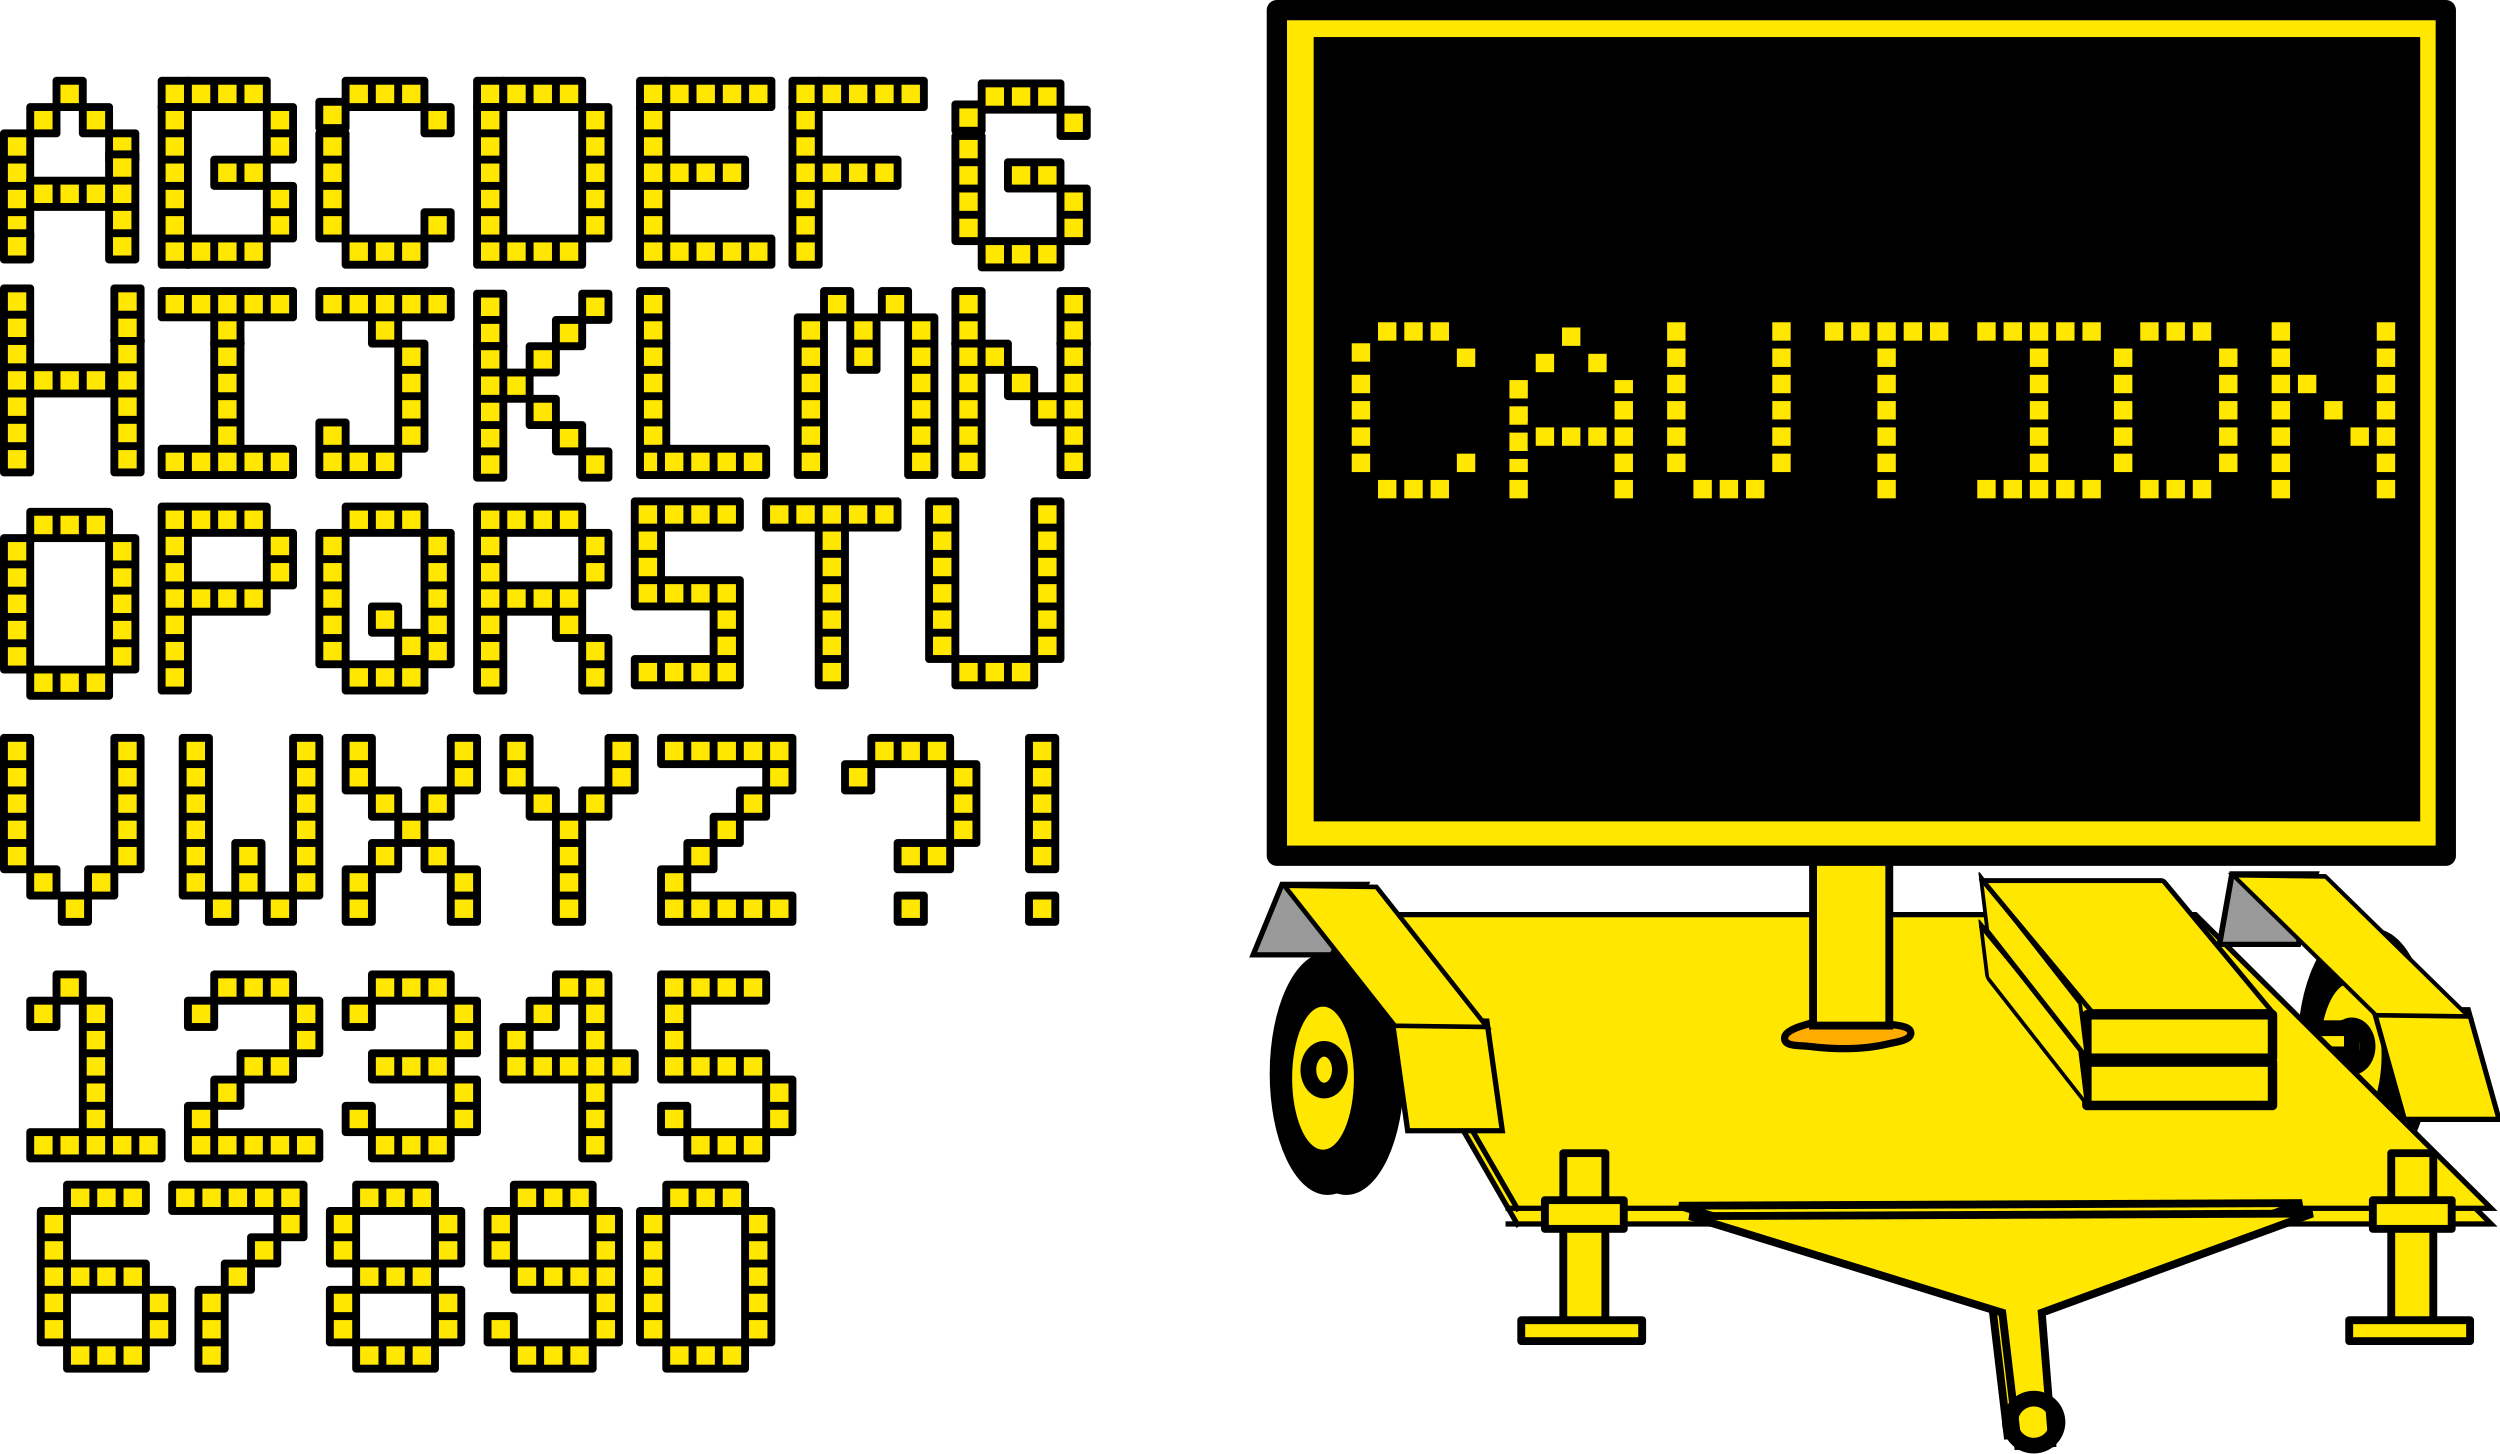 <svg xmlns="http://www.w3.org/2000/svg" viewBox="0 0 951.16 553.09"><g stroke-linejoin="round" stroke="#000" stroke-linecap="round" stroke-width="6"><path d="M-712 724.5c0 24.024-12.536 43.5-28 43.5s-28-19.476-28-43.5 12.536-43.5 28-43.5 28 19.476 28 43.5z" transform="matrix(-.71 0 0 .993 377.783 -319.91)"/><path d="M-712 724.5c0 24.024-12.536 43.5-28 43.5s-28-19.476-28-43.5 12.536-43.5 28-43.5 28 19.476 28 43.5z" transform="matrix(-.71 0 0 .993 370.687 -319.91)"/><path d="M-845 489.5c0 14.636-12.536 26.5-28 26.5s-28-11.864-28-26.5 12.536-26.5 28-26.5 28 11.864 28 26.5z" transform="matrix(.47 0 0 1.158 1304.673 -165.581)" fill="#ffe700"/><path d="M-816 638c0 4.418-2.686 8-6 8s-6-3.582-6-8 2.686-8 6-8 6 3.582 6 8z" transform="matrix(1 0 0 .993 1716.783 -235.49)" fill="#ffe700"/></g><path stroke-linejoin="round" stroke="#000" stroke-linecap="round" stroke-width="5.979" fill="#ffe700" d="M869.803 391.19h25v9.932h-25z"/><path d="M572.803 465.68h375l-112.5-111.73h-322.5l65 112.72" stroke="#000" stroke-width="2" fill="#ffe700"/><path d="M572.803 459.72h375l-112.5-111.73h-322.5l65 112.72" stroke="#000" stroke-width="2" fill="#ffe700"/><path d="M688.003 389.55c-3.595 1.053-9.642 2.778-9 5.976.534 2.66 5.87 2.173 9 2.561 9.902 1.228 20.358 1.427 30-.854 3.307-.782 9.152-1.341 9-4.268-.146-2.8-5.789-2.833-9-3.415-9.782-1.772-20.541-2.77-30 0z" stroke="#000" stroke-width="2.772" fill="#ffac00"/><path stroke="#000" stroke-width="2.99" fill="#ffe700" d="M689.803 316.71h29v73.494h-29z"/><path stroke-linejoin="round" stroke="#000" stroke-linecap="round" stroke-width="7.719" fill="#ffe700" d="M485.803 3.86h444.74v321.71h-444.74z"/><path d="M499.803 14.1h421v298.41h-421z"/><g stroke-linejoin="round" stroke="#000" stroke-linecap="round" stroke-width="6"><path d="M-712 724.5c0 24.024-12.536 43.5-28 43.5s-28-19.476-28-43.5 12.536-43.5 28-43.5 28 19.476 28 43.5z" transform="matrix(-.71 0 0 .993 -13.217 -310.97)"/><path d="M-712 724.5c0 24.024-12.536 43.5-28 43.5s-28-19.476-28-43.5 12.536-43.5 28-43.5 28 19.476 28 43.5z" transform="matrix(-.71 0 0 .993 -20.313 -310.97)"/><path d="M-845 489.5c0 14.636-12.536 26.5-28 26.5s-28-11.864-28-26.5 12.536-26.5 28-26.5 28 11.864 28 26.5z" transform="matrix(.47 0 0 1.158 913.673 -156.641)" fill="#ffe700"/><path d="M-816 638c0 4.418-2.686 8-6 8s-6-3.582-6-8 2.686-8 6-8 6 3.582 6 8z" transform="matrix(1 0 0 .993 1325.783 -226.55)" fill="#ffe700"/></g><g stroke="#000" stroke-width="2.007"><path transform="matrix(1 0 .138 .984 1212.783 -307.995)" stroke-width="2.017" fill="#ffe700" d="M-780.74 707.79h36v42.407h-36z"/><path d="M-725 649l-11 27h30l13-27z" fill="#999" transform="matrix(1 0 0 .993 1212.783 -307.995)"/><path transform="matrix(1 .013 .617 .782 1212.783 -307.995)" stroke-width="2.274" fill="#ffe700" d="M-1245.8 845.5h35.045v68.135h-35.045z"/></g><g stroke="#000" stroke-width="2.007"><path transform="matrix(1 0 .278 .992 1042.683 -315.94)" stroke-width="2.008" fill="#ffe700" d="M-335.77 705.76h36v42.045h-36z"/><path d="M-345 653l-11 27h30l13-27z" fill="#999" transform="matrix(1 0 .232 .993 1042.683 -315.94)"/><path transform="matrix(1.003 .013 .799 .782 1042.683 -315.94)" stroke-width="2.274" fill="#ffe700" d="M-865.01 844.21h35.045v68.135h-35.045z"/></g><g stroke-linejoin="round" stroke="#000" stroke-linecap="round" stroke-width="3" fill="#ffe700"><path d="M-618 752h16v68h-16z" transform="matrix(1 0 0 .993 1212.783 -307.995)"/><path d="M-634 816h46v8h-46zM-625 770h30v11h-30z" transform="matrix(1 0 0 .993 1212.783 -307.995)"/></g><g stroke-linejoin="round" stroke="#000" stroke-linecap="round" stroke-width="3" fill="#ffe700"><path d="M-618 752h16v68h-16z" transform="matrix(1 0 0 .993 1527.783 -307.995)"/><path d="M-634 816h46v8h-46zM-625 770h30v11h-30z" transform="matrix(1 0 0 .993 1527.783 -307.995)"/></g><path d="M638.803 458.73l119 36.747 6 50.651 13-.993-4-49.658 103-37.74z" stroke="#000" stroke-width="2.99" fill="#ffe700"/><path d="M642.803 462.7l119 36.747 6 50.651 13-.993-4-49.658 103-37.74z" stroke="#000" stroke-width="2.99" fill="#ffe700"/><path d="M-861 560a9 9 0 11-18 0 9 9 0 1118 0z" transform="matrix(1 0 0 .993 1643.783 -15.01)" stroke-linejoin="round" stroke="#000" stroke-linecap="round" stroke-width="6" fill="none"/><g stroke-linejoin="round" stroke="#000" stroke-linecap="round" fill="#ffe700"><path stroke-width="3.594" d="M793.983 404.09h70.628v16.5h-70.628z"/><path transform="matrix(-.122 -.993 .617 .787 -460.717 -144.57)" stroke-width="2.762" d="M1236.7 2216.7h20.531v61.274H1236.7z"/><path transform="matrix(1 0 .639 .769 -460.717 -144.57)" stroke-width="2.426" d="M801.6 647.09h68.631v64.803H801.6z"/><g><path stroke-width="3.594" d="M793.983 386.09h70.628v16.5h-70.628z"/><path transform="matrix(-.122 -.993 .617 .787 -460.717 -162.57)" stroke-width="2.762" d="M1236.7 2216.7h20.531v61.274H1236.7z"/><path transform="matrix(1 0 .639 .769 -460.717 -162.57)" stroke-width="2.426" d="M801.6 647.09h68.631v64.803H801.6z"/></g></g><g stroke-linejoin="round" stroke="#000" stroke-linecap="round" stroke-width="3" fill="#ffe700"><path d="M21.5 30.73h10v10h-10zM11.5 40.73h10v10h-10zM1.5 50.73h10v10h-10zM31.5 40.73h10v10h-10zM41.5 50.73h10v10h-10zM1.5 60.73h10v10h-10zM1.5 70.73h10v10h-10zM1.5 80.73h10v10h-10z"/><path d="M1.5 88.73h10v10h-10zM41.5 58.73h10v10h-10zM41.5 68.73h10v10h-10zM41.5 78.73h10v10h-10zM41.5 88.73h10v10h-10zM11.5 68.73h10v10h-10zM21.5 68.73h10v10h-10zM31.5 68.73h10v10h-10z"/></g><g stroke-linejoin="round" stroke="#000" stroke-linecap="round" stroke-width="3" fill="#ffe700"><path d="M61.503 30.73h10v10h-10z"/><path d="M61.503 40.73h10v10h-10zM61.503 50.73h10v10h-10zM61.503 60.73h10v10h-10zM61.503 70.73h10v10h-10zM61.503 80.73h10v10h-10zM61.503 90.73h10v10h-10z"/></g><path stroke-linejoin="round" stroke="#000" stroke-linecap="round" stroke-width="3" fill="#ffe700" d="M71.5 30.73h10v10h-10zM81.503 30.73h10v10h-10zM91.503 30.73h10v10h-10zM101.503 40.73h10v10h-10zM101.503 50.73h10v10h-10zM91.503 60.73h10v10h-10zM81.503 60.73h10v10h-10zM101.503 70.73h10v10h-10zM101.503 80.73h10v10h-10zM91.503 90.73h10v10h-10zM81.503 90.73h10v10h-10zM71.5 90.73h10v10h-10z"/><g stroke-linejoin="round" stroke="#000" stroke-linecap="round" stroke-width="3" fill="#ffe700"><path d="M121.483 38.73h10v10h-10zM121.483 50.73h10v10h-10zM121.483 60.73h10v10h-10zM121.483 70.73h10v10h-10zM121.483 80.73h10v10h-10zM131.483 30.73h10v10h-10zM141.483 30.73h10v10h-10zM151.483 30.73h10v10h-10zM161.483 40.73h10v10h-10zM131.483 90.73h10v10h-10zM141.483 90.73h10v10h-10zM151.483 90.73h10v10h-10zM161.483 80.73h10v10h-10z"/></g><g stroke-linejoin="round" stroke="#000" stroke-linecap="round" stroke-width="3" fill="#ffe700"><path d="M181.503 30.73h10v10h-10z"/><path d="M181.503 40.73h10v10h-10zM181.503 50.73h10v10h-10zM181.503 60.73h10v10h-10zM181.503 70.73h10v10h-10zM181.503 80.73h10v10h-10zM181.503 90.73h10v10h-10zM191.503 30.73h10v10h-10zM201.503 30.73h10v10h-10zM211.503 30.73h10v10h-10zM221.503 50.73h10v10h-10zM221.503 60.73h10v10h-10zM221.503 70.73h10v10h-10zM211.503 90.73h10v10h-10zM201.503 90.73h10v10h-10zM191.503 90.73h10v10h-10zM221.503 40.73h10v10h-10zM221.503 80.73h10v10h-10z"/></g><g stroke-linejoin="round" stroke="#000" stroke-linecap="round" stroke-width="3" fill="#ffe700"><path d="M243.503 30.73h10v10h-10z"/><path d="M243.503 40.73h10v10h-10zM243.503 50.73h10v10h-10zM243.503 60.73h10v10h-10zM243.503 70.73h10v10h-10zM243.503 80.73h10v10h-10zM243.503 90.73h10v10h-10zM253.503 30.73h10v10h-10zM263.503 30.73h10v10h-10zM273.503 30.73h10v10h-10zM283.503 30.73h10v10h-10zM253.503 90.73h10v10h-10zM263.503 90.73h10v10h-10zM273.503 90.73h10v10h-10zM283.503 90.73h10v10h-10zM253.503 60.73h10v10h-10zM263.503 60.73h10v10h-10zM273.503 60.73h10v10h-10z"/></g><g stroke-linejoin="round" stroke="#000" stroke-linecap="round" stroke-width="3" fill="#ffe700"><path d="M301.5 30.73h10v10h-10z"/><path d="M301.5 40.73h10v10h-10zM301.5 50.73h10v10h-10zM301.5 60.73h10v10h-10zM301.5 70.73h10v10h-10zM301.5 80.73h10v10h-10zM301.5 90.73h10v10h-10zM311.5 30.73h10v10h-10zM321.5 30.73h10v10h-10zM331.5 30.73h10v10h-10zM341.5 30.73h10v10h-10zM311.5 60.73h10v10h-10zM321.5 60.73h10v10h-10zM331.5 60.73h10v10h-10z"/></g><g stroke-linejoin="round" stroke="#000" stroke-linecap="round" stroke-width="3" fill="#ffe700"><path d="M363.483 39.73h10v10h-10zM363.483 51.73h10v10h-10zM363.483 61.73h10v10h-10zM363.483 71.73h10v10h-10zM363.483 81.73h10v10h-10zM373.483 31.73h10v10h-10zM383.483 31.73h10v10h-10zM393.483 31.73h10v10h-10zM403.483 41.73h10v10h-10zM373.483 91.73h10v10h-10zM383.483 91.73h10v10h-10zM393.483 91.73h10v10h-10zM403.483 81.73h10v10h-10zM403.483 71.73h10v10h-10zM393.483 61.73h10v10h-10zM383.483 61.73h10v10h-10z"/></g><g stroke-linejoin="round" stroke="#000" stroke-linecap="round" stroke-width="3" fill="#ffe700"><path d="M1.503 109.73h10v10h-10zM1.503 119.73h10v10h-10z"/><path d="M1.503 129.73h10v10h-10zM1.503 139.73h10v10h-10zM1.503 149.73h10v10h-10zM1.503 159.73h10v10h-10zM1.503 169.73h10v10h-10z"/><g><path d="M43.503 109.73h10v10h-10zM43.503 119.73h10v10h-10z"/><path d="M43.503 129.73h10v10h-10zM43.503 139.73h10v10h-10zM43.503 149.73h10v10h-10zM43.503 159.73h10v10h-10zM43.503 169.73h10v10h-10z"/></g><path d="M11.503 139.73h10v10h-10zM21.503 139.73h10v10h-10zM31.503 139.73h10v10h-10z"/></g><g stroke-linejoin="round" stroke="#000" stroke-linecap="round" stroke-width="3" fill="#ffe700"><path d="M61.503 110.73h10v10h-10zM71.503 110.73h10v10h-10zM81.503 110.73h10v10h-10zM91.503 110.73h10v10h-10zM101.503 110.73h10v10h-10zM81.503 120.73h10v10h-10z"/><path d="M81.503 130.73h10v10h-10zM81.503 140.73h10v10h-10zM81.503 150.73h10v10h-10zM81.503 160.73h10v10h-10zM81.503 170.73h10v10h-10zM71.503 170.73h10v10h-10zM61.503 170.73h10v10h-10zM91.503 170.73h10v10h-10zM101.503 170.73h10v10h-10z"/></g><g stroke-linejoin="round" stroke="#000" stroke-linecap="round" stroke-width="3" fill="#ffe700"><path d="M181.503 111.73h10v10h-10zM181.503 121.73h10v10h-10z"/><path d="M181.503 131.73h10v10h-10zM181.503 141.73h10v10h-10zM181.503 151.73h10v10h-10zM181.503 161.73h10v10h-10zM181.503 171.73h10v10h-10zM191.503 141.73h10v10h-10zM201.503 131.73h10v10h-10zM211.503 121.73h10v10h-10zM201.503 151.73h10v10h-10zM211.503 161.73h10v10h-10zM221.503 171.73h10v10h-10zM221.503 111.73h10v10h-10z"/></g><g stroke-linejoin="round" stroke="#000" stroke-linecap="round" stroke-width="3" fill="#ffe700"><path d="M243.5 110.73h10v10h-10zM243.5 120.73h10v10h-10z"/><path d="M243.5 130.73h10v10h-10zM243.5 140.73h10v10h-10zM243.5 150.73h10v10h-10zM243.5 160.73h10v10h-10zM243.5 170.73h10v10h-10z"/><g><path d="M251.5 170.73h10v10h-10zM261.5 170.73h10v10h-10zM271.5 170.73h10v10h-10zM281.5 170.73h10v10h-10z"/></g></g><g stroke-linejoin="round" stroke="#000" stroke-linecap="round" stroke-width="3" fill="#ffe700"><path d="M303.503 180.73h10v-10h-10zM303.503 170.73h10v-10h-10zM303.503 160.73h10v-10h-10zM303.503 150.73h10v-10h-10zM303.503 140.73h10v-10h-10zM303.503 130.73h10v-10h-10zM313.503 120.73h10v-10h-10zM355.503 180.73h-10v-10h10zM355.503 170.73h-10v-10h10zM355.503 160.73h-10v-10h10zM355.503 150.73h-10v-10h10zM355.503 140.73h-10v-10h10zM355.503 130.73h-10v-10h10zM345.503 120.73h-10v-10h10zM323.503 130.73h10v-10h-10zM323.503 140.73h10v-10h-10z"/></g><g stroke-linejoin="round" stroke="#000" stroke-linecap="round" stroke-width="3" fill="#ffe700"><path d="M363.483 110.73h10v10h-10zM363.483 120.73h10v10h-10z"/><path d="M363.483 130.73h10v10h-10zM363.483 140.73h10v10h-10zM363.483 150.73h10v10h-10zM363.483 160.73h10v10h-10zM363.483 170.73h10v10h-10zM403.483 110.73h10v10h-10zM403.483 120.73h10v10h-10z"/><path d="M403.483 130.73h10v10h-10zM403.483 140.73h10v10h-10zM403.483 150.73h10v10h-10zM403.483 160.73h10v10h-10zM403.483 170.73h10v10h-10zM373.483 130.73h10v10h-10zM383.483 140.73h10v10h-10zM393.483 150.73h10v10h-10z"/></g><g stroke-linejoin="round" stroke="#000" stroke-linecap="round" stroke-width="3" fill="#ffe700"><path d="M21.503 194.73h10v10h-10zM11.503 194.73h10v10h-10zM31.503 194.73h10v10h-10zM41.503 204.73h10v10h-10zM1.503 204.73h10v10h-10zM1.503 214.73h10v10h-10zM1.503 224.73h10v10h-10zM1.503 234.73h10v10h-10zM1.503 244.73h10v10h-10zM11.503 254.73h10v10h-10zM21.503 254.73h10v10h-10zM31.503 254.73h10v10h-10zM41.503 214.73h10v10h-10zM41.503 224.73h10v10h-10zM41.503 234.73h10v10h-10zM41.503 244.73h10v10h-10z"/></g><g stroke-linejoin="round" stroke="#000" stroke-linecap="round" stroke-width="3" fill="#ffe700"><path d="M61.5 192.73h10v10h-10zM61.5 202.73h10v10h-10zM61.5 212.73h10v10h-10zM61.5 222.73h10v10h-10zM61.5 232.73h10v10h-10zM61.5 242.73h10v10h-10zM61.5 252.73h10v10h-10zM71.5 192.73h10v10h-10zM81.5 192.73h10v10h-10zM91.5 192.73h10v10h-10zM101.5 202.73h10v10h-10zM101.5 212.73h10v10h-10zM71.5 222.73h10v10h-10zM81.5 222.73h10v10h-10zM91.5 222.73h10v10h-10z"/></g><g stroke-linejoin="round" stroke="#000" stroke-linecap="round" stroke-width="3" fill="#ffe700"><path d="M141.503 192.73h10v10h-10zM131.503 192.73h10v10h-10zM151.503 192.73h10v10h-10zM161.503 202.73h10v10h-10zM121.503 202.73h10v10h-10zM121.503 212.73h10v10h-10zM121.503 222.73h10v10h-10zM121.503 232.73h10v10h-10zM121.503 242.73h10v10h-10zM131.503 252.73h10v10h-10zM141.503 252.73h10v10h-10zM151.503 252.73h10v10h-10zM161.503 212.73h10v10h-10zM161.503 222.73h10v10h-10zM161.503 232.73h10v10h-10zM161.503 242.73h10v10h-10z"/></g><path stroke-linejoin="round" stroke="#000" stroke-linecap="round" stroke-width="3" fill="#ffe700" d="M151.503 240.73h10v10h-10zM141.503 230.73h10v10h-10z"/><g stroke-linejoin="round" stroke="#000" stroke-linecap="round" stroke-width="3" fill="#ffe700"><path d="M181.503 192.73h10v10h-10zM181.503 202.73h10v10h-10zM181.503 212.73h10v10h-10zM181.503 222.73h10v10h-10zM181.503 232.73h10v10h-10zM181.503 242.73h10v10h-10zM181.503 252.73h10v10h-10zM191.503 192.73h10v10h-10zM201.503 192.73h10v10h-10zM211.503 192.73h10v10h-10zM221.503 202.73h10v10h-10zM221.503 212.73h10v10h-10zM211.503 222.73h10v10h-10zM201.503 222.73h10v10h-10zM191.503 222.73h10v10h-10zM211.503 232.73h10v10h-10zM221.503 242.73h10v10h-10zM221.503 252.73h10v10h-10z"/></g><g stroke-linejoin="round" stroke="#000" stroke-linecap="round" stroke-width="3" fill="#ffe700"><path d="M271.5 190.73h10v10h-10zM251.5 190.73h10v10h-10zM261.5 190.73h10v10h-10zM241.5 200.73h10v10h-10zM241.5 210.73h10v10h-10zM241.5 220.73h10v10h-10zM261.5 220.73h10v10h-10zM251.5 220.73h10v10h-10zM271.5 230.73h10v10h-10zM261.5 250.73h10v10h-10zM251.5 250.73h10v10h-10zM271.5 240.73h10v10h-10zM241.5 190.73h10v10h-10zM271.5 250.73h10v10h-10zM241.5 250.73h10v10h-10zM271.5 220.73h10v10h-10z"/></g><g stroke-linejoin="round" stroke="#000" stroke-linecap="round" stroke-width="3" fill="#ffe700"><path d="M291.483 190.73h10v10h-10zM301.483 190.73h10v10h-10zM311.483 190.73h10v10h-10zM321.483 190.73h10v10h-10zM331.483 190.73h10v10h-10zM311.483 200.73h10v10h-10zM311.483 210.73h10v10h-10zM311.483 220.73h10v10h-10zM311.483 230.73h10v10h-10zM311.483 240.73h10v10h-10zM311.483 250.73h10v10h-10z"/></g><g stroke-linejoin="round" stroke="#000" stroke-linecap="round" stroke-width="3" fill="#ffe700"><path d="M353.483 200.73h10v10h-10zM353.483 210.73h10v10h-10zM353.483 220.73h10v10h-10zM353.483 230.73h10v10h-10zM353.483 240.73h10v10h-10zM363.483 250.73h10v10h-10zM373.483 250.73h10v10h-10zM383.483 250.73h10v10h-10zM393.483 240.73h10v10h-10zM393.483 230.73h10v10h-10zM393.483 220.73h10v10h-10zM393.483 210.73h10v10h-10zM393.483 200.73h10v10h-10zM353.483 190.73h10v10h-10zM393.483 190.73h10v10h-10z"/></g><g stroke-linejoin="round" stroke="#000" stroke-linecap="round" stroke-width="3" fill="#ffe700"><path d="M1.5 280.73h10v10h-10zM1.5 290.73h10v10h-10zM1.5 300.73h10v10h-10zM1.5 310.73h10v10h-10zM1.5 320.73h10v10h-10zM11.5 330.73h10v10h-10zM23.5 340.73h10v10h-10zM33.5 330.73h10v10h-10zM43.5 320.73h10v10h-10zM43.5 310.73h10v10h-10zM43.5 300.73h10v10h-10zM43.5 290.73h10v10h-10zM43.5 280.73h10v10h-10z"/></g><g stroke-linejoin="round" stroke="#000" stroke-linecap="round" stroke-width="3" fill="#ffe700"><path d="M69.503 280.73h10v10h-10zM69.503 290.73h10v10h-10zM69.503 300.73h10v10h-10zM69.503 310.73h10v10h-10zM69.503 320.73h10v10h-10zM69.503 330.73h10v10h-10zM79.503 340.73h10v10h-10zM121.503 280.73h-10v10h10zM121.503 290.73h-10v10h10zM121.503 300.73h-10v10h10zM121.503 310.73h-10v10h10zM121.503 320.73h-10v10h10zM121.503 330.73h-10v10h10zM111.503 340.73h-10v10h10zM89.503 330.73h10v10h-10zM89.503 320.73h10v10h-10z"/></g><g stroke-linejoin="round" stroke="#000" stroke-linecap="round" stroke-width="3" fill="#ffe700"><path d="M141.5 300.73h10v10h-10zM151.5 310.73h10v10h-10zM161.5 320.73h10v10h-10zM131.5 290.73h10v10h-10zM131.5 280.73h10v10h-10zM171.5 330.73h10v10h-10zM171.5 340.73h10v10h-10zM161.5 300.73h10v10h-10zM171.5 290.73h10v10h-10zM171.5 280.73h10v10h-10zM141.5 320.73h10v10h-10zM131.5 330.73h10v10h-10zM131.5 340.73h10v10h-10z"/></g><g stroke-linejoin="round" stroke="#000" stroke-linecap="round" stroke-width="3" fill="#ffe700"><path d="M191.5 280.73h10v10h-10zM191.5 290.73h10v10h-10zM201.5 300.73h10v10h-10zM211.5 310.73h10v10h-10zM221.5 300.73h10v10h-10zM231.5 290.73h10v10h-10zM231.5 280.73h10v10h-10zM211.5 320.73h10v10h-10zM211.5 330.73h10v10h-10zM211.5 340.73h10v10h-10z"/></g><g stroke-linejoin="round" stroke="#000" stroke-linecap="round" stroke-width="3" fill="#ffe700"><path d="M251.5 280.73h10v10h-10zM261.5 280.73h10v10h-10zM271.5 280.73h10v10h-10zM281.5 280.73h10v10h-10zM291.5 280.73h10v10h-10zM291.5 290.73h10v10h-10zM281.5 300.73h10v10h-10zM271.5 310.73h10v10h-10zM261.5 320.73h10v10h-10zM251.5 330.73h10v10h-10zM251.5 340.73h10v10h-10zM261.5 340.73h10v10h-10zM271.5 340.73h10v10h-10zM281.5 340.73h10v10h-10zM291.5 340.73h10v10h-10z"/></g><g stroke-linejoin="round" stroke="#000" stroke-linecap="round" stroke-width="3" fill="#ffe700"><path d="M121.503 110.73h10v10h-10zM131.503 110.73h10v10h-10zM141.503 110.73h10v10h-10zM151.503 110.73h10v10h-10zM161.503 110.73h10v10h-10zM141.503 120.73h10v10h-10zM151.503 130.73h10v10h-10zM151.503 140.73h10v10h-10zM151.503 150.73h10v10h-10zM121.503 160.73h10v10h-10zM121.503 170.73h10v10h-10zM131.503 170.73h10v10h-10zM141.503 170.73h10v10h-10zM151.503 160.73h10v10h-10z"/></g><g stroke-linejoin="round" stroke="#000" stroke-linecap="round" stroke-width="3" fill="#ffe700"><path d="M321.5 290.73h10v10h-10zM331.5 280.73h10v10h-10zM341.5 280.73h10v10h-10zM351.5 280.73h10v10h-10zM361.5 290.73h10v10h-10zM361.5 300.73h10v10h-10zM361.5 310.73h10v10h-10zM351.5 320.73h10v10h-10zM341.5 320.73h10v10h-10zM341.5 340.73h10v10h-10z"/></g><g stroke-linejoin="round" stroke="#000" stroke-linecap="round" stroke-width="3" fill="#ffe700"><path d="M391.5 280.73h10v10h-10zM391.5 290.73h10v10h-10zM391.5 300.73h10v10h-10zM391.5 310.73h10v10h-10zM391.5 320.73h10v10h-10zM391.5 340.73h10v10h-10z"/></g><g stroke-linejoin="round" stroke="#000" stroke-linecap="round" stroke-width="3" fill="#ffe700"><path d="M11.5 380.73h10v10h-10zM21.5 370.73h10v10h-10zM31.5 380.73h10v10h-10zM31.5 390.73h10v10h-10zM31.5 400.73h10v10h-10zM31.5 410.73h10v10h-10zM31.5 420.73h10v10h-10zM41.5 430.73h10v10h-10zM31.5 430.73h10v10h-10zM11.5 430.73h10v10h-10zM21.5 430.73h10v10h-10zM51.5 430.73h10v10h-10z"/></g><g stroke-linejoin="round" stroke="#000" stroke-linecap="round" stroke-width="3" fill="#ffe700"><path d="M71.5 380.73h10v10h-10zM81.5 370.73h10v10h-10zM91.5 370.73h10v10h-10zM101.5 370.73h10v10h-10zM111.5 380.73h10v10h-10zM111.5 390.73h10v10h-10zM101.5 400.73h10v10h-10zM91.5 400.73h10v10h-10zM81.5 410.73h10v10h-10zM71.5 420.73h10v10h-10zM71.5 430.73h10v10h-10zM81.5 430.73h10v10h-10zM91.5 430.73h10v10h-10zM101.5 430.73h10v10h-10zM111.5 430.73h10v10h-10z"/></g><g stroke-linejoin="round" stroke="#000" stroke-linecap="round" stroke-width="3" fill="#ffe700"><path d="M131.5 380.73h10v10h-10zM141.5 370.73h10v10h-10zM151.5 370.73h10v10h-10zM161.5 370.73h10v10h-10zM171.5 380.73h10v10h-10zM171.5 390.73h10v10h-10zM161.5 400.73h10v10h-10zM151.5 400.73h10v10h-10zM141.5 400.73h10v10h-10zM171.5 410.73h10v10h-10zM171.5 420.73h10v10h-10zM161.5 430.73h10v10h-10zM151.5 430.73h10v10h-10zM141.5 430.73h10v10h-10zM131.5 420.73h10v10h-10z"/></g><g stroke-linejoin="round" stroke="#000" stroke-linecap="round" stroke-width="3" fill="#ffe700"><path d="M221.503 370.73h10v10h-10zM221.503 380.73h10v10h-10zM221.503 390.73h10v10h-10zM221.503 400.73h10v10h-10zM221.503 410.73h10v10h-10zM221.503 420.73h10v10h-10zM221.503 430.73h10v10h-10z"/></g><path stroke-linejoin="round" stroke="#000" stroke-linecap="round" stroke-width="3" fill="#ffe700" d="M191.503 390.73h10v10h-10zM211.503 370.73h10v10h-10zM191.503 400.73h10v10h-10zM201.503 400.73h10v10h-10zM231.503 400.73h10v10h-10zM201.503 380.73h10v10h-10zM211.503 400.73h10v10h-10z"/><g stroke-linejoin="round" stroke="#000" stroke-linecap="round" stroke-width="3" fill="#ffe700"><path d="M251.5 370.73h10v10h-10zM251.5 380.73h10v10h-10zM251.5 390.73h10v10h-10zM251.5 400.73h10v10h-10zM261.5 400.73h10v10h-10zM271.5 400.73h10v10h-10zM291.5 410.73h10v10h-10zM291.5 420.73h10v10h-10zM271.5 430.73h10v10h-10zM261.5 430.73h10v10h-10zM251.5 420.73h10v10h-10zM281.5 400.73h10v10h-10zM281.5 430.73h10v10h-10zM261.5 370.73h10v10h-10zM271.5 370.73h10v10h-10zM281.5 370.73h10v10h-10z"/></g><g stroke-linejoin="round" stroke="#000" stroke-linecap="round" stroke-width="3" fill="#ffe700"><path d="M45.503 450.73h10v10h-10zM35.503 450.73h10v10h-10zM25.503 450.73h10v10h-10zM15.503 460.73h10v10h-10zM15.503 470.73h10v10h-10zM15.503 480.73h10v10h-10zM15.503 490.73h10v10h-10zM15.503 500.73h10v10h-10zM25.503 510.73h10v10h-10zM35.503 510.73h10v10h-10zM45.503 510.73h10v10h-10zM55.503 500.73h10v10h-10zM55.503 490.73h10v10h-10zM45.503 480.73h10v10h-10zM35.503 480.73h10v10h-10zM25.503 480.73h10v10h-10z"/></g><path stroke-linejoin="round" stroke="#000" stroke-linecap="round" stroke-width="3" fill="#ffe700" d="M65.5 450.73h10v10h-10zM75.5 450.73h10v10h-10zM85.503 450.73h10v10h-10zM95.503 450.73h10v10h-10zM105.503 450.73h10v10h-10zM105.503 460.73h10v10h-10zM95.503 470.73h10v10h-10zM85.503 480.73h10v10h-10zM75.5 490.73h10v10h-10zM75.5 500.73h10v10h-10zM75.5 510.73h10v10h-10z"/><g stroke-linejoin="round" stroke="#000" stroke-linecap="round" stroke-width="3" fill="#ffe700"><path d="M135.503 450.73h10v10h-10zM145.503 450.73h10v10h-10zM155.503 450.73h10v10h-10zM165.503 460.73h10v10h-10zM125.503 460.73h10v10h-10zM125.503 470.73h10v10h-10zM165.503 470.73h10v10h-10zM135.503 480.73h10v10h-10zM145.503 480.73h10v10h-10zM155.503 480.73h10v10h-10zM125.503 490.73h10v10h-10zM125.503 500.73h10v10h-10zM135.503 510.73h10v10h-10zM145.503 510.73h10v10h-10zM155.503 510.73h10v10h-10zM165.503 500.73h10v10h-10zM165.503 490.73h10v10h-10z"/></g><g stroke-linejoin="round" stroke="#000" stroke-linecap="round" stroke-width="3" fill="#ffe700"><path d="M195.503 450.73h10v10h-10zM205.503 450.73h10v10h-10zM215.503 450.73h10v10h-10zM225.503 460.73h10v10h-10zM225.503 470.73h10v10h-10zM215.503 480.73h10v10h-10zM205.503 480.73h10v10h-10zM195.503 480.73h10v10h-10zM185.503 470.73h10v10h-10zM185.503 460.73h10v10h-10zM225.503 490.73h10v10h-10zM225.503 500.73h10v10h-10zM215.503 510.73h10v10h-10zM205.503 510.73h10v10h-10zM195.503 510.73h10v10h-10zM185.503 500.73h10v10h-10zM225.503 480.73h10v10h-10z"/></g><g stroke-linejoin="round" stroke="#000" stroke-linecap="round" stroke-width="3" fill="#ffe700"><path d="M263.483 450.73h10v10h-10zM253.483 450.73h10v10h-10zM273.483 450.73h10v10h-10zM283.483 460.73h10v10h-10zM243.483 460.73h10v10h-10zM243.483 470.73h10v10h-10zM243.483 480.73h10v10h-10zM243.483 490.73h10v10h-10zM243.483 500.73h10v10h-10zM253.483 510.73h10v10h-10zM263.483 510.73h10v10h-10zM273.483 510.73h10v10h-10zM283.483 470.73h10v10h-10zM283.483 480.73h10v10h-10zM283.483 490.73h10v10h-10zM283.483 500.73h10v10h-10z"/></g><g stroke-linejoin="round" stroke="#000" stroke-linecap="round" stroke-width="3" fill="#ffe700"><path d="M512.783 129.1h10v10h-10zM512.783 141.1h10v10h-10zM512.783 151.1h10v10h-10zM512.783 161.1h10v10h-10zM512.783 171.1h10v10h-10zM522.783 121.1h10v10h-10zM532.783 121.1h10v10h-10zM542.783 121.1h10v10h-10zM552.783 131.1h10v10h-10zM522.783 181.1h10v10h-10zM532.783 181.1h10v10h-10zM542.783 181.1h10v10h-10zM552.783 171.1h10v10h-10z"/><g><path d="M592.783 123.1h10v10h-10zM582.783 133.1h10v10h-10zM572.783 143.1h10v10h-10zM602.783 133.1h10v10h-10zM612.783 143.1h10v10h-10zM572.783 153.1h10v10h-10zM572.783 163.1h10v10h-10zM572.783 173.1h10v10h-10z"/><path d="M572.783 181.1h10v10h-10zM612.783 151.1h10v10h-10zM612.783 161.1h10v10h-10zM612.783 171.1h10v10h-10zM612.783 181.1h10v10h-10zM582.783 161.1h10v10h-10zM592.783 161.1h10v10h-10zM602.783 161.1h10v10h-10z"/></g><g><path d="M632.783 131.1h10v10h-10zM632.783 141.1h10v10h-10zM632.783 151.1h10v10h-10zM632.783 161.1h10v10h-10zM632.783 171.1h10v10h-10zM642.783 181.1h10v10h-10zM652.783 181.1h10v10h-10zM662.783 181.1h10v10h-10zM672.783 171.1h10v10h-10zM672.783 161.1h10v10h-10zM672.783 151.1h10v10h-10zM672.783 141.1h10v10h-10zM672.783 131.1h10v10h-10zM632.783 121.1h10v10h-10zM672.783 121.1h10v10h-10z"/></g><g><path d="M692.783 121.1h10v10h-10zM702.783 121.1h10v10h-10zM712.783 121.1h10v10h-10zM722.783 121.1h10v10h-10zM732.783 121.1h10v10h-10zM712.783 131.1h10v10h-10zM712.783 141.1h10v10h-10zM712.783 151.1h10v10h-10zM712.783 161.1h10v10h-10zM712.783 171.1h10v10h-10zM712.783 181.1h10v10h-10z"/></g><g><path d="M750.783 121.1h10v10h-10zM760.783 121.1h10v10h-10zM770.783 121.1h10v10h-10zM780.783 121.1h10v10h-10zM790.783 121.1h10v10h-10zM770.783 131.1h10v10h-10zM770.783 141.1h10v10h-10zM770.783 151.1h10v10h-10zM770.783 161.1h10v10h-10zM770.783 171.1h10v10h-10zM770.783 181.1h10v10h-10zM760.783 181.1h10v10h-10zM750.783 181.1h10v10h-10zM780.783 181.1h10v10h-10zM790.783 181.1h10v10h-10z"/></g><g><path d="M822.783 121.1h10v10h-10zM812.783 121.1h10v10h-10zM832.783 121.1h10v10h-10zM842.783 131.1h10v10h-10zM802.783 131.1h10v10h-10zM802.783 141.1h10v10h-10zM802.783 151.1h10v10h-10zM802.783 161.1h10v10h-10zM802.783 171.1h10v10h-10zM812.783 181.1h10v10h-10zM822.783 181.1h10v10h-10zM832.783 181.1h10v10h-10zM842.783 141.1h10v10h-10zM842.783 151.1h10v10h-10zM842.783 161.1h10v10h-10zM842.783 171.1h10v10h-10z"/></g><g><path d="M862.783 121.1h10v10h-10zM862.783 131.1h10v10h-10zM862.783 141.1h10v10h-10zM862.783 151.1h10v10h-10zM862.783 161.1h10v10h-10zM862.783 171.1h10v10h-10zM862.783 181.1h10v10h-10zM902.783 121.1h10v10h-10zM902.783 131.1h10v10h-10zM902.783 141.1h10v10h-10zM902.783 151.1h10v10h-10zM902.783 161.1h10v10h-10zM902.783 171.1h10v10h-10zM902.783 181.1h10v10h-10zM872.783 141.1h10v10h-10zM882.783 151.1h10v10h-10zM892.783 161.1h10v10h-10z"/></g></g></svg>